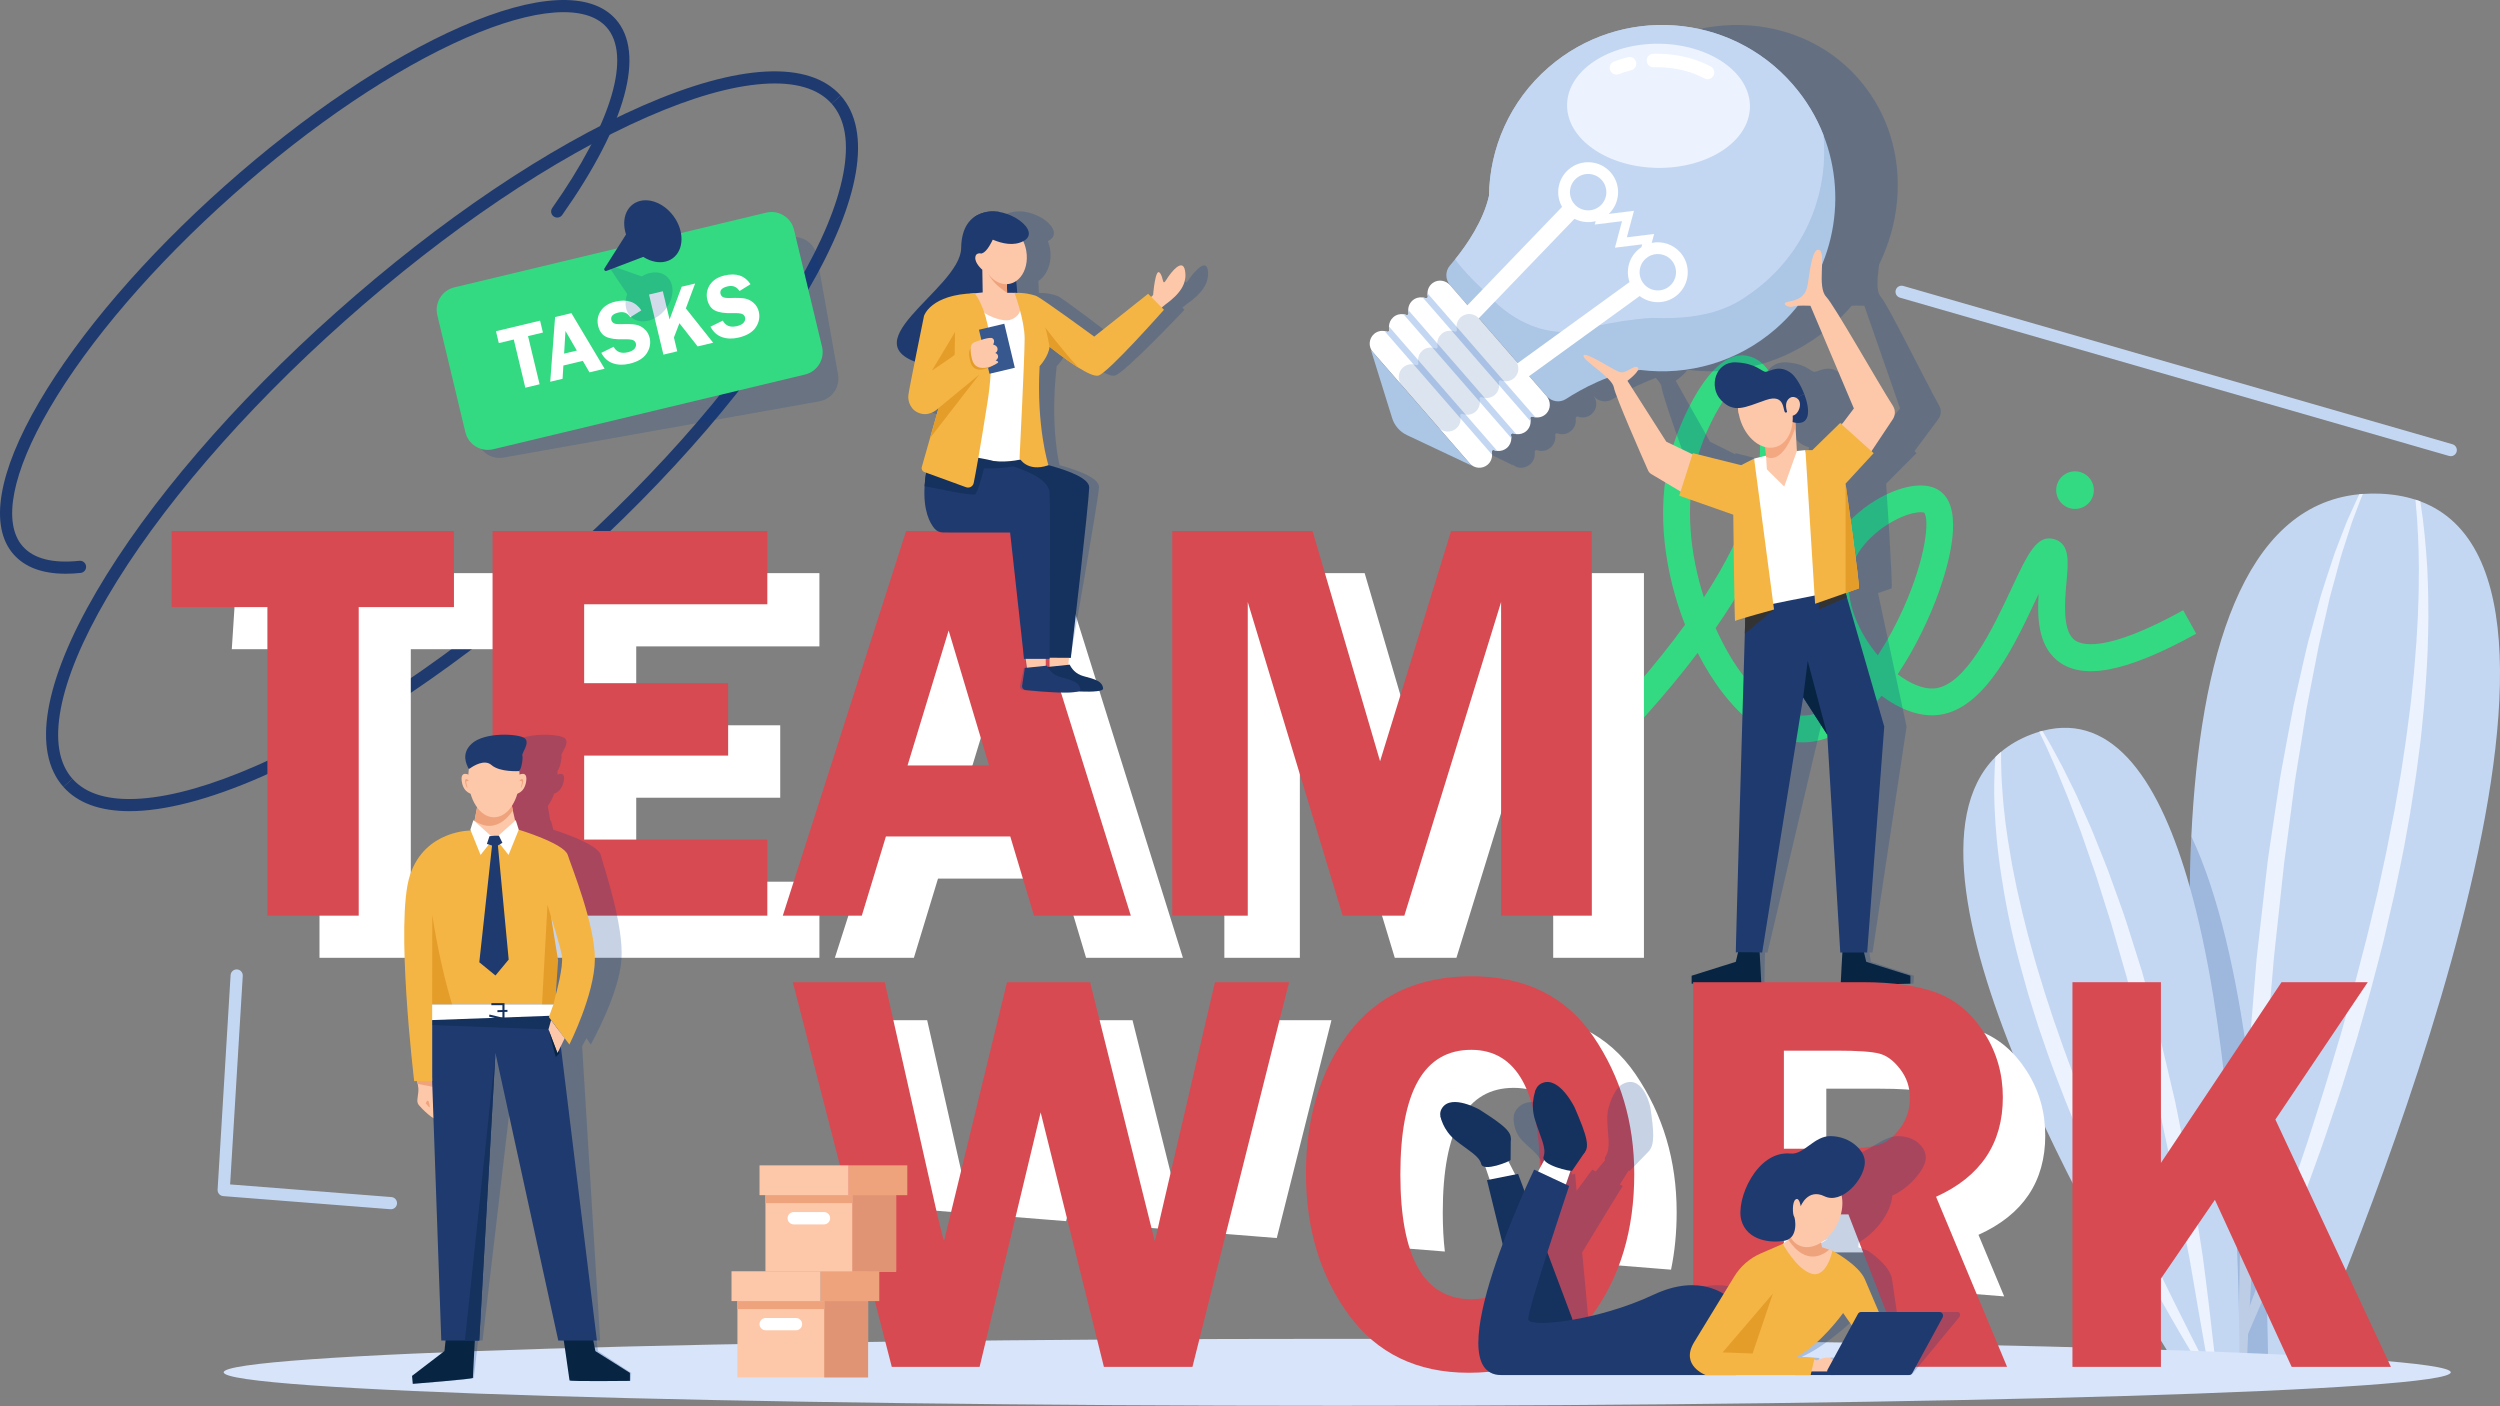 <svg width="400" height="225" viewBox="0 0 400 225" fill="none" xmlns="http://www.w3.org/2000/svg">
<rect x="0" y="0" width="400" height="225" fill="#808080" stroke="none"/>
<path d="M20.719 129.787C16.036 129.787 12.446 128.497 10.142 125.907L11.598 124.612C13.788 127.074 17.474 128.139 22.554 127.776C27.656 127.412 33.881 125.637 41.057 122.498C55.933 115.991 73.124 104.404 89.466 89.87C105.806 75.336 119.32 59.614 127.518 45.599C131.471 38.839 133.962 32.863 134.918 27.838C135.871 22.835 135.244 19.05 133.053 16.588L134.51 15.293C139.564 20.976 137.678 32.088 129.2 46.583C120.901 60.77 107.249 76.659 90.761 91.326C74.27 105.993 56.896 117.697 41.838 124.284C33.465 127.946 26.313 129.787 20.721 129.787H20.719Z" fill="#1F3A6F"/>
<path d="M368.301 220.416L357.196 220.513C357.161 220.309 357.123 220.091 357.085 219.861C357.061 219.728 357.036 219.588 357.012 219.444V219.441C356.918 218.88 356.814 218.25 356.701 217.562C356.517 216.437 356.311 215.146 356.087 213.709C356.03 213.33 355.968 212.938 355.908 212.536C355.847 212.133 355.784 211.719 355.72 211.296C355.663 210.922 355.607 210.543 355.55 210.151C355.544 210.103 355.537 210.057 355.529 210.01C355.496 209.791 355.464 209.57 355.431 209.346C355.391 209.073 355.353 208.799 355.31 208.518C355.252 208.104 355.192 207.684 355.13 207.256C355.085 206.939 355.039 206.614 354.996 206.289C354.972 206.128 354.95 205.963 354.926 205.798C354.91 205.688 354.896 205.579 354.88 205.469C354.829 205.081 354.773 204.69 354.719 204.29C354.603 203.439 354.483 202.567 354.368 201.67C354.226 200.595 354.082 199.49 353.941 198.354C353.504 194.863 353.068 191.105 352.657 187.149C352.601 186.605 352.544 186.056 352.489 185.504C352.444 185.07 352.402 184.633 352.36 184.196C352.289 183.486 352.222 182.772 352.153 182.051C352.096 181.436 352.039 180.818 351.983 180.194C351.903 179.291 351.825 178.383 351.748 177.468C351.686 176.73 351.626 175.99 351.565 175.243C351.491 174.307 351.416 173.366 351.352 172.418C351.319 171.992 351.291 171.564 351.261 171.135C351.199 170.282 351.139 169.422 351.087 168.557C351.037 167.78 350.989 166.996 350.944 166.211C350.911 165.662 350.88 165.116 350.852 164.564C350.808 163.719 350.764 162.874 350.721 162.021C350.7 161.582 350.68 161.145 350.661 160.702C350.642 160.262 350.625 159.823 350.607 159.383C350.588 158.94 350.571 158.5 350.555 158.058C350.523 157.172 350.494 156.29 350.467 155.402C350.336 150.894 350.29 146.364 350.36 141.882V141.876C350.367 141.39 350.374 140.905 350.387 140.42C350.39 140.067 350.398 139.716 350.408 139.366V139.354C350.423 138.746 350.44 138.145 350.461 137.542C350.478 136.966 350.5 136.39 350.523 135.816C350.548 135.149 350.58 134.481 350.611 133.817C351.99 105.476 358.706 80.887 377.512 79.075C377.697 79.056 377.883 79.041 378.071 79.031C378.94 78.966 379.836 78.952 380.756 78.988C382.859 79.069 384.761 79.396 386.474 79.952C386.736 80.032 386.993 80.12 387.245 80.214C421.591 93.059 376.611 201.199 368.302 220.417L368.301 220.416Z" fill="#C4D7F2"/>
<path d="M388.538 98.819L388.495 101.454C388.435 104.966 388.199 108.474 387.928 111.977C387.872 112.852 387.772 113.724 387.688 114.6L387.428 117.223C387.352 118.098 387.227 118.968 387.117 119.837L386.777 122.449C386.57 124.193 386.264 125.923 386.006 127.659L385.6 130.26L385.135 132.853C384.554 136.316 383.784 139.744 383.075 143.182L381.885 148.308C381.684 149.162 381.495 150.02 381.286 150.871L380.632 153.421C380.186 155.118 379.751 156.818 379.291 158.512L377.847 163.569L377.125 166.099L376.349 168.612C375.83 170.289 375.321 171.969 374.792 173.64C374.263 175.31 373.681 176.965 373.127 178.629C372.561 180.289 372.016 181.954 371.433 183.609C370.243 186.904 369.08 190.213 367.818 193.481C366.157 197.853 364.43 202.201 362.632 206.52C361.673 208.825 360.693 211.125 359.694 213.414C359.237 214.47 358.773 215.526 358.301 216.578V216.581C358.26 216.675 358.217 216.766 358.176 216.861C357.792 217.725 357.402 218.583 357.011 219.444V219.447C356.851 219.806 356.688 220.165 356.524 220.522L355.559 220.53C355.941 219.542 356.321 218.553 356.701 217.565C357.192 216.285 357.678 215.007 358.164 213.728C358.203 213.628 358.243 213.528 358.279 213.427C358.84 211.943 359.398 210.461 359.954 208.978C360.799 206.71 361.636 204.44 362.461 202.165C363.599 199.041 364.714 195.906 365.806 192.764C366.403 191.124 366.923 189.459 367.48 187.804L369.156 182.847C369.704 181.192 370.215 179.524 370.749 177.865C371.269 176.2 371.817 174.545 372.313 172.874C372.798 171.201 373.312 169.536 373.811 167.864L374.566 165.363L375.267 162.847L376.671 157.812C377.119 156.127 377.537 154.438 377.974 152.753L378.638 150.226C378.854 149.384 379.047 148.533 379.252 147.689L380.462 142.607L381.563 137.504C381.75 136.653 381.931 135.803 382.085 134.947L382.588 132.386L383.096 129.826L383.544 127.256C383.831 125.541 384.165 123.832 384.401 122.11L384.787 119.529C384.914 118.671 385.045 117.808 385.149 116.947L385.486 114.361C385.596 113.497 385.722 112.636 385.803 111.773L386.075 109.178C386.164 108.314 386.262 107.451 386.32 106.584L386.526 103.984C386.556 103.55 386.601 103.117 386.629 102.683L386.703 101.382L386.857 98.778C386.896 97.908 386.916 97.043 386.946 96.173C387.024 94.436 386.998 92.695 387.02 90.957C387.001 87.479 386.853 84.001 386.529 80.534L386.471 79.95C386.733 80.03 386.99 80.119 387.242 80.213C387.258 80.29 387.27 80.363 387.281 80.44C387.834 83.91 388.145 87.411 388.362 90.918C388.426 92.671 388.519 94.429 388.516 96.185C388.52 97.061 388.54 97.942 388.536 98.819H388.538Z" fill="#ECF3FE"/>
<path d="M378.07 79.029L377.907 79.392C377.721 79.786 377.588 80.204 377.426 80.608L376.502 83.053C376.426 83.256 376.343 83.457 376.273 83.662L376.076 84.287L375.674 85.53L374.87 88.016C374.583 88.836 374.381 89.687 374.146 90.526L373.465 93.048C373.241 93.887 372.991 94.721 372.778 95.567L372.193 98.112L371.02 103.201C370.365 106.625 369.675 110.038 369.034 113.459L368.217 118.625L367.375 123.779C367.219 124.637 367.125 125.504 367.007 126.369L366.667 128.961L365.987 134.143L365.642 136.734L365.465 138.028L365.325 139.329L364.765 144.529L364.202 149.729L363.922 152.329C363.878 152.76 363.824 153.193 363.788 153.627L363.683 154.931L362.774 165.358L362.32 170.568C362.185 172.308 362.102 174.051 361.972 175.793L361.347 184.848V184.851L361.251 186.238L360.9 191.462L360.623 196.691C360.433 200.176 360.267 203.663 360.06 207.151L359.953 208.975L359.755 212.383C359.732 212.727 359.712 213.07 359.695 213.414C359.667 213.942 359.65 214.47 359.632 214.999L359.529 217.617C359.486 218.577 359.446 219.535 359.403 220.494L358.21 220.505C358.201 219.531 358.192 218.56 358.181 217.586L358.178 216.859L358.167 214.96C358.163 214.549 358.163 214.136 358.164 213.725C358.164 213.262 358.167 212.8 358.177 212.34L358.222 209.683V209.651L358.262 207.093C358.317 203.595 358.41 200.096 358.481 196.598L358.595 191.351C358.659 189.604 358.764 187.857 358.849 186.108L359.376 175.622C359.463 173.875 359.553 172.125 359.676 170.381L359.712 169.922V169.916L360.099 165.145L360.95 154.674L361.064 153.367C361.102 152.93 361.16 152.498 361.207 152.059L361.507 149.451L362.101 144.228L362.697 139.007L362.846 137.702L363.031 136.4L363.417 133.799L364.199 128.6L364.588 125.998C364.723 125.134 364.835 124.265 365.005 123.402L365.959 118.229L366.938 113.059C367.304 111.344 367.708 109.634 368.09 107.925C368.483 106.213 368.857 104.499 369.275 102.796L370.673 97.715L371.373 95.18C371.626 94.337 371.904 93.503 372.177 92.668L373.001 90.165C373.285 89.334 373.532 88.492 373.865 87.676L374.811 85.215L375.287 83.987L375.527 83.374C375.614 83.171 375.709 82.973 375.798 82.773L376.89 80.373C377.079 79.976 377.237 79.566 377.451 79.18L377.51 79.069C377.695 79.051 377.881 79.035 378.07 79.025V79.029Z" fill="#ECF3FE"/>
<g style="mix-blend-mode:multiply" opacity="0.2">
<path d="M362.908 220.463L357.196 220.513C357.16 220.309 357.123 220.091 357.085 219.861C357.061 219.728 357.039 219.588 357.012 219.444V219.441C356.918 218.88 356.814 218.25 356.701 217.562C356.517 216.437 356.311 215.146 356.087 213.71C356.03 213.33 355.968 212.939 355.908 212.536C355.847 212.133 355.784 211.719 355.72 211.297C355.666 210.923 355.607 210.54 355.55 210.151C355.544 210.103 355.537 210.057 355.528 210.01C355.498 209.792 355.464 209.57 355.431 209.346C355.391 209.073 355.353 208.799 355.31 208.518C355.251 208.104 355.191 207.684 355.13 207.256C355.084 206.939 355.039 206.615 354.996 206.289C354.972 206.128 354.95 205.964 354.926 205.798C354.91 205.688 354.896 205.58 354.88 205.47C354.829 205.081 354.773 204.69 354.719 204.29C354.603 203.439 354.483 202.567 354.368 201.67C354.226 200.592 354.086 199.49 353.941 198.355C353.504 194.864 353.068 191.105 352.657 187.149C352.601 186.605 352.544 186.057 352.489 185.504C352.444 185.07 352.402 184.633 352.36 184.196C352.289 183.486 352.222 182.773 352.153 182.051C352.096 181.436 352.039 180.815 351.983 180.194C351.903 179.291 351.825 178.383 351.748 177.468C351.686 176.73 351.626 175.99 351.565 175.243C351.491 174.307 351.416 173.366 351.352 172.418C351.319 171.992 351.291 171.564 351.261 171.136C351.199 170.282 351.139 169.422 351.086 168.557C351.036 167.777 350.986 166.996 350.944 166.211C350.911 165.663 350.879 165.116 350.852 164.565C350.808 163.719 350.764 162.874 350.721 162.022C350.699 161.582 350.679 161.145 350.661 160.702C350.642 160.263 350.625 159.823 350.607 159.383C350.588 158.94 350.571 158.501 350.555 158.058C350.522 157.173 350.494 156.29 350.467 155.402C350.333 150.894 350.287 146.364 350.36 141.882V141.876C350.367 141.391 350.374 140.905 350.387 140.42C350.39 140.067 350.398 139.716 350.408 139.366V139.355C350.422 138.746 350.44 138.145 350.461 137.543C350.478 136.966 350.5 136.39 350.522 135.816C350.548 135.15 350.58 134.481 350.611 133.817C355.052 143.207 357.896 156.43 359.715 169.916V169.922C360.393 174.924 360.926 179.958 361.348 184.849V184.851C361.877 190.97 362.228 196.861 362.464 202.163C362.531 203.666 362.586 205.123 362.636 206.522C362.839 212.306 362.898 217.145 362.91 220.465L362.908 220.463Z" fill="#003889"/>
</g>
<path d="M358.303 216.578V216.581C358.31 218.364 358.303 219.701 358.294 220.504L349.54 220.581C339.809 205.299 300.158 140.114 319.268 121.123C319.559 120.834 319.864 120.557 320.181 120.29C321.533 119.153 323.139 118.216 325.018 117.505C325.445 117.342 325.866 117.2 326.283 117.08C326.452 117.027 326.616 116.98 326.781 116.94C338.371 113.874 345.71 125.441 350.357 141.877V141.883C356.445 163.433 357.901 193.355 358.223 209.653V209.684C358.248 211.029 358.268 212.279 358.278 213.425C358.294 214.589 358.301 215.645 358.303 216.579V216.578Z" fill="#C4D7F2"/>
<path d="M354.047 220.542L353.182 220.549C349.141 214.075 345.352 207.442 341.81 200.674C337.003 191.516 332.667 182.088 329.026 172.383C328.577 171.167 328.11 169.959 327.682 168.735L326.415 165.058L326.101 164.136L325.81 163.211L325.227 161.353L324.648 159.495C324.454 158.879 324.288 158.249 324.111 157.626C322.676 152.643 321.458 147.586 320.593 142.463C320.376 141.185 320.193 139.897 319.99 138.616C319.824 137.328 319.653 136.042 319.525 134.748L319.359 132.807L319.279 131.838L319.225 130.864L319.122 128.918L319.076 126.97C319.073 125.02 319.116 123.067 319.265 121.123C319.556 120.834 319.86 120.557 320.177 120.29C320.146 122.501 320.233 124.712 320.407 126.913L320.561 128.825L320.773 130.729L320.881 131.681L321.015 132.63L321.287 134.527L321.919 138.308C322.17 139.56 322.405 140.816 322.669 142.068C322.954 143.315 323.224 144.562 323.524 145.805L324.454 149.528L325.477 153.226C325.64 153.843 325.834 154.455 326.016 155.066L326.574 156.904C326.762 157.515 326.937 158.13 327.132 158.739L327.728 160.565L328.323 162.391L328.623 163.302L328.946 164.207L330.215 167.835C330.639 169.041 331.113 170.236 331.557 171.438C332.424 173.849 333.413 176.217 334.351 178.604C334.58 179.201 334.827 179.792 335.078 180.383L335.825 182.16C336.326 183.339 336.812 184.527 337.318 185.706L338.875 189.23C339.396 190.404 339.896 191.586 340.448 192.748L342.062 196.25L342.86 198.006L343.692 199.745C346.804 206.29 350.059 212.771 353.375 219.234C353.599 219.669 353.819 220.105 354.043 220.539L354.047 220.542Z" fill="#ECF3FE"/>
<path d="M354.645 220.536L353.582 220.546C353.515 220.109 353.447 219.672 353.379 219.237C353.244 218.377 353.11 217.519 352.977 216.659L351.639 209.026C351.182 206.483 350.791 203.931 350.332 201.396L349.583 197.595L348.855 193.794C348.358 191.262 347.937 188.718 347.354 186.205L345.742 178.641L345.348 176.748L344.899 174.868L344.001 171.108C342.886 166.076 341.494 161.115 340.213 156.123L338.063 148.701C337.726 147.457 337.305 146.241 336.922 145.011L335.761 141.325C335.561 140.711 335.387 140.09 335.167 139.484L334.529 137.661C334.101 136.447 333.674 135.229 333.26 134.01C333.06 133.396 332.83 132.796 332.601 132.194L331.917 130.386L331.234 128.578L330.891 127.673L330.524 126.782L329.062 123.198L327.5 119.657C327.099 118.798 326.696 117.935 326.283 117.078C326.452 117.026 326.616 116.978 326.782 116.938C326.92 117.17 327.057 117.401 327.193 117.631C327.518 118.196 327.871 118.743 328.174 119.32C328.798 120.458 329.419 121.6 330.023 122.753L331.753 126.249L332.182 127.126L332.577 128.014L333.37 129.796L334.162 131.578C334.428 132.172 334.695 132.766 334.932 133.372C335.424 134.574 335.904 135.782 336.382 136.99L337.103 138.803C337.349 139.406 337.552 140.022 337.776 140.631L339.1 144.299C339.534 145.521 339.986 146.743 340.363 147.984L342.711 155.419L344.787 162.927C345.135 164.179 345.481 165.43 345.765 166.696L346.669 170.481L348.004 176.167L348.392 178.075L349.904 185.709C350.432 188.248 350.821 190.814 351.233 193.374L351.85 197.212L352.444 201.056C353.13 206.192 353.729 211.342 354.31 216.487C354.422 217.837 354.532 219.187 354.64 220.537L354.645 220.536Z" fill="#ECF3FE"/>
<path d="M10.492 91.797C6.799 91.797 4.014 90.768 2.195 88.722C-1.774 84.258 -0.328 75.591 6.268 64.316C12.683 53.348 23.235 41.066 35.977 29.732C48.719 18.399 62.148 9.352 73.79 4.26C85.759 -0.974 94.536 -1.4 98.505 3.064C103.304 8.46 100.187 19.881 89.952 34.399C89.642 34.839 89.034 34.945 88.594 34.635C88.154 34.325 88.049 33.717 88.36 33.277C93.042 26.635 96.312 20.451 97.812 15.39C99.293 10.4 99.029 6.585 97.05 4.359C93.736 0.632 85.543 1.248 74.571 6.047C63.113 11.058 49.865 19.988 37.272 31.19C24.678 42.391 14.265 54.505 7.95 65.301C1.904 75.637 0.336 83.703 3.652 87.43C5.407 89.401 8.451 90.175 12.701 89.728C13.237 89.671 13.717 90.06 13.772 90.595C13.828 91.131 13.441 91.609 12.906 91.666C12.063 91.755 11.258 91.799 10.492 91.799V91.797Z" fill="#1F3A6F"/>
<path d="M311.166 114.209C310.719 114.317 310.263 114.39 309.798 114.426C307.049 114.642 303.96 113.506 301.06 111.328C297.543 115.564 293.312 118.708 288.623 118.778C284.25 118.844 279.819 116.186 275.81 111.092C274.309 109.183 272.888 106.938 271.622 104.457C266.473 111.263 260.542 117.733 254.91 123.346L251.876 120.31C259.035 113.177 264.969 106.349 269.603 99.959C266.369 91.707 264.915 81.794 267.215 72.966C268.629 67.54 273.659 55.96 279.386 56.905C283.885 57.643 284.899 63.809 285.386 66.772C285.432 67.05 285.473 67.298 285.51 67.504C287.392 77.657 282.228 89.379 274.5 100.494C275.864 103.547 277.474 106.269 279.188 108.446C282.291 112.39 285.619 114.539 288.557 114.494C291.647 114.446 294.906 111.981 297.854 108.402C297.38 107.885 296.92 107.34 296.473 106.766C292.018 101.04 290.429 94.478 292.225 89.212C294.134 83.616 299.866 79.377 304.543 78.079C307.155 77.365 309.261 77.592 310.646 78.758C314.171 81.727 311.875 90.065 310.193 94.773C308.838 98.562 306.577 103.486 303.623 107.886C305.674 109.437 307.772 110.287 309.462 110.155C314.523 109.753 318.93 100.363 321.846 94.145C324.498 88.492 325.955 85.378 328.794 86.303C331.18 87.083 330.933 89.856 330.645 93.064C330.372 96.118 329.958 100.733 331.831 102.325C332.899 103.232 336.739 104.592 349.311 97.64L351.393 101.391C340.114 107.627 333.013 108.962 329.047 105.589C326.114 103.096 325.94 98.788 326.178 95.017C326.027 95.337 325.878 95.656 325.734 95.962C322.416 103.04 317.944 112.573 311.166 114.21V114.209ZM305.99 82.131C305.654 82.212 305.273 82.325 304.845 82.485C301.655 83.666 297.617 86.706 296.292 90.592C294.727 95.18 297.112 100.597 299.866 104.135C300.056 104.381 300.251 104.621 300.45 104.855C301.999 102.492 303.394 99.898 304.548 97.312C308.3 88.9 308.694 82.975 307.86 82.021C307.769 81.974 307.165 81.85 305.991 82.132L305.99 82.131ZM278.567 61.154C276.985 61.537 273.085 67.464 271.37 74.045C269.578 80.924 270.418 88.719 272.62 95.576C279.609 84.842 282.626 75.517 281.285 68.282C281.242 68.052 281.197 67.777 281.145 67.466C280.319 62.431 279.352 61.244 278.688 61.136C278.649 61.139 278.608 61.144 278.567 61.154Z" fill="#33DA82"/>
<path d="M335.011 78.564C335.09 76.905 333.806 75.496 332.144 75.416C330.482 75.337 329.071 76.618 328.992 78.277C328.913 79.936 330.196 81.344 331.858 81.424C333.52 81.503 334.931 80.222 335.011 78.564Z" fill="#33DA82"/>
<path d="M248.993 127.833C249.066 126.322 247.898 125.037 246.384 124.964C244.87 124.891 243.584 126.057 243.511 127.569C243.438 129.08 244.606 130.365 246.12 130.438C247.634 130.511 248.92 129.345 248.993 127.833Z" fill="#33DA82"/>
<path d="M148.347 163.235H133.636L141.303 193.037L155.335 194.164L148.347 163.235ZM181.203 163.235H167.904L160.284 194.559L167.597 195.146L170.577 195.383L173.291 184.066L176.216 195.837L180.566 196.186L185.834 196.608L189.613 196.913L181.203 163.234V163.235ZM201.179 163.235L193.283 197.208L197.519 197.546L200.473 197.782L204.281 198.088L213.034 163.235H201.179Z" fill="white"/>
<path d="M261.712 171.915C257.341 165.497 250.863 162.29 242.273 162.29C233.683 162.29 227.226 165.294 222.631 171.305C218.037 177.318 215.739 184.819 215.739 193.805C215.739 195.6 215.833 197.342 216.022 199.03L220.514 199.39L231.176 200.245C230.953 198.355 230.843 196.268 230.843 193.987C230.843 180.699 234.623 174.057 242.182 174.057C249.741 174.057 253.162 180.715 253.162 194.031C253.162 197.008 252.979 199.653 252.608 201.961L265.41 202.991L267.366 203.146C267.966 200.262 268.265 197.195 268.265 193.94C268.265 185.674 266.079 178.335 261.71 171.915H261.712Z" fill="white"/>
<path d="M327.24 181.665C327.24 177.881 326.248 174.441 324.264 171.347C322.281 168.253 319.78 166.128 316.757 164.972C313.737 163.814 309.73 163.235 304.743 163.235H277.689V203.975L287.109 204.73L292.208 205.14V200.388H302.535L304.767 206.146L311.739 206.706L320.669 207.423L316.555 197.571C323.679 194.358 327.241 189.055 327.241 181.665H327.24ZM310.83 186.569C309.807 187.966 308.641 188.868 307.334 189.274C306.027 189.681 303.93 189.883 301.045 189.883H292.208V174.191H300.729C304.036 174.191 306.291 174.35 307.493 174.665C308.695 174.981 309.807 175.815 310.831 177.17C311.852 178.522 312.363 180.054 312.363 181.769C312.363 183.571 311.852 185.173 310.831 186.571L310.83 186.569Z" fill="white"/>
<path d="M37.874 91.702L37.087 103.875H51.118V153.245H65.728V103.875H80.968V91.702H37.874Z" fill="white"/>
<path d="M131.105 103.424V91.702H87.144V153.245H131.105V141.072H101.797V127.635H124.837V116.046H101.797V103.421H131.105V103.424Z" fill="white"/>
<path d="M170.001 91.702H153.309L133.582 153.245H146.224L150.082 140.575H169.981L173.77 153.245H189.265L170.001 91.702ZM153.539 129.214L160.117 107.616L166.581 129.214H153.539Z" fill="white"/>
<path d="M240.509 91.702L229.145 128.539L218.345 91.702H195.895V153.245H207.977V103.063L223.162 153.245H233.03L248.512 103.063V153.245H263.03V91.702H240.509Z" fill="white"/>
<path d="M213.955 224.926C312.353 224.926 392.121 222.528 392.121 219.57C392.121 216.612 312.353 214.214 213.955 214.214C115.557 214.214 35.79 216.612 35.79 219.57C35.79 222.528 115.557 224.926 213.955 224.926Z" fill="#D7E4F9"/>
<g style="mix-blend-mode:multiply" opacity="0.22">
<path d="M299.344 153.89L299.107 152.405H299.607L305.053 116.253L300.625 95.565L300.481 94.891C301.639 94.494 302.562 94.177 302.649 94.142C302.899 94.046 301.783 77.379 301.783 77.379L306.642 72.507L306.318 72.194L310.11 67.081C310.59 66.436 310.66 65.596 310.291 64.942C308.135 61.127 302.121 48.845 300.93 47.491C300.067 46.509 300.459 44.153 300.653 42.337C303.876 35.753 304.549 28.285 302.422 21.584C301.511 18.713 300.087 15.981 298.13 13.52C288.952 1.973 271.542 0.755 259.243 10.8C252.643 16.19 248.857 23.727 248.183 31.341C246.988 35.316 244.098 39.114 242.006 41.49C241.678 41.864 241.369 42.201 241.089 42.501C240.261 43.386 240.173 44.713 240.879 45.603L240.894 45.644C240.257 44.843 239.069 44.654 238.158 45.269C237.565 45.669 237.227 46.293 237.176 46.92C237.158 47.084 237.166 47.247 237.191 47.406C237.224 47.612 237.016 47.797 236.823 47.718C236.677 47.658 236.522 47.618 236.363 47.597C235.805 47.518 235.197 47.674 234.704 48.075C234.388 48.332 234.16 48.659 234.026 49.01C233.953 49.2 233.907 49.397 233.892 49.596C233.876 49.763 233.88 49.933 233.909 50.097C233.943 50.3 233.727 50.475 233.539 50.4C233.393 50.34 233.238 50.3 233.081 50.278C232.522 50.2 231.914 50.355 231.421 50.757C230.947 51.144 230.67 51.683 230.61 52.233C230.59 52.416 230.596 52.599 230.625 52.779C230.659 52.981 230.443 53.157 230.255 53.081C230.122 53.027 229.982 52.99 229.839 52.967C229.268 52.873 228.641 53.026 228.136 53.44C227.685 53.808 227.413 54.316 227.336 54.839C227.261 55.357 227.381 55.888 227.712 56.311L227.439 55.967L230.022 66.896C230.305 68.094 231.089 69.08 232.184 69.616L242.169 74.499L241.896 74.156C242.571 74.993 243.855 75.079 244.753 74.345C245.069 74.088 245.297 73.761 245.431 73.409C245.513 73.2 245.558 72.978 245.57 72.758C245.578 72.611 245.573 72.466 245.548 72.323C245.514 72.12 245.73 71.945 245.918 72.02C246.085 72.087 246.261 72.13 246.442 72.151C246.985 72.21 247.565 72.05 248.037 71.663C248.53 71.26 248.81 70.694 248.851 70.123C248.864 69.961 248.858 69.8 248.831 69.643C248.797 69.44 249.012 69.264 249.201 69.34C249.352 69.401 249.515 69.443 249.681 69.463C250.235 69.536 250.834 69.379 251.32 68.982C251.635 68.725 251.864 68.398 251.998 68.046C252.074 67.851 252.118 67.645 252.134 67.441C252.148 67.28 252.142 67.117 252.115 66.96C252.081 66.753 252.302 66.584 252.495 66.661C252.643 66.721 252.801 66.761 252.962 66.781C253.577 66.863 254.25 66.659 254.761 66.159C255.549 65.388 255.619 64.17 254.982 63.37L255.018 63.393C255.726 64.284 257.025 64.48 258.054 63.846C259.631 62.875 262.131 61.481 264.926 60.465C265.444 61.009 265.822 61.533 265.862 61.971C265.994 63.402 269.605 73.275 270.344 75.286C270.43 75.518 270.587 75.713 270.796 75.843L275.282 78.648L275.019 79.314L283.438 82.356C283.438 82.356 282.344 99.506 282.451 99.361C282.487 99.313 283.194 99.096 284.123 98.828C284.05 99.532 283.96 100.39 283.858 101.38C282.455 114.837 278.536 152.521 278.587 152.405C278.597 152.381 278.734 152.365 278.95 152.355L278.475 153.89L271.241 156.113L271.145 157.384C271.145 157.384 282.268 157.737 282.296 157.384C282.318 157.081 282.385 153.417 282.403 152.394C282.65 152.401 282.802 152.406 282.802 152.406L292.43 111.579L294.532 115.262L295.837 117.55L295.3 152.405H295.637C295.5 153.446 295.02 157.081 294.998 157.383C294.971 157.735 306.148 157.383 306.148 157.383L306.243 156.112L299.344 153.889V153.89ZM277.705 72.506L277.635 72.684L273.603 70.677L268.114 60.93C268.114 60.93 269.555 59.903 269.922 59.234C270.056 59.219 270.189 59.205 270.323 59.195C277.804 60.146 285.877 58.002 292.476 52.611C293.873 51.472 295.138 50.233 296.28 48.92C297.151 48.868 298.297 48.929 298.297 48.929L304.013 65.356L301.88 67.915L301.64 67.684L296.87 72.019H295.759L294.381 72.162L294.458 68.348L294.472 67.638C296.945 68.045 296.981 65.411 296.238 63.028C295.792 61.591 295.062 60.248 294.415 59.715C292.615 58.233 290.981 59.467 290.35 59.492C289.717 59.518 288.959 58.123 285.702 57.976C282.445 57.829 280.969 61.881 282.864 64.023C283.705 64.972 284.517 65.312 285.465 65.294C285.467 65.571 285.482 65.85 285.514 66.133C285.542 66.394 285.585 66.657 285.641 66.92C286.156 69.362 287.693 71.139 289.418 71.549L289.395 72.905L287.447 73.37L285.29 74.432L277.705 72.506Z" fill="#003889"/>
</g>
<path d="M284.127 52.61C277.931 58 270.02 60.145 262.468 59.194C257.767 59.584 252.987 62.271 250.548 63.844C249.567 64.478 248.254 64.283 247.478 63.392L232.003 45.602C231.228 44.711 231.218 43.385 231.979 42.499C232.238 42.201 232.52 41.863 232.82 41.489C234.735 39.112 237.339 35.315 238.235 31.339C238.337 23.726 241.557 16.188 247.753 10.798C259.3 0.753 276.801 1.973 286.844 13.518C288.986 15.98 290.615 18.71 291.742 21.583C295.9 32.186 293.211 44.707 284.125 52.61H284.127Z" fill="#ACC6E5"/>
<path d="M282.35 45.182C281.489 45.931 280.596 46.617 279.67 47.238C275.074 50.607 269.527 51.042 264.145 50.868C263.383 50.917 262.626 50.985 261.868 51.071C260.356 51.241 258.855 51.478 257.352 51.76C256.449 51.932 255.547 52.116 254.646 52.309C248.987 54.426 243.043 52.136 238.867 47.984C238.291 47.431 237.733 46.857 237.189 46.267C235.657 44.801 234.056 43.189 232.821 41.49C234.736 39.114 237.34 35.316 238.236 31.341C238.339 23.727 241.558 16.19 247.754 10.8C259.301 0.755 276.802 1.974 286.845 13.52C288.987 15.981 290.616 18.712 291.743 21.584C292.577 30.197 289.375 39.073 282.35 45.185V45.182Z" fill="#C4D7F2"/>
<path d="M268.865 40.412C267.687 39.058 265.914 38.526 264.275 38.867L264.657 37.435L260.295 37.972L261.433 33.73L257.397 34.227C259.254 32.472 259.412 29.546 257.721 27.603C255.983 25.605 252.956 25.395 250.96 27.133C249.214 28.652 248.835 31.16 249.931 33.1L228.389 55.49L230.375 57.402L251.917 35.01C252.963 35.549 254.176 35.679 255.308 35.387L255.164 35.927L259.524 35.389L258.388 39.632L262.75 39.096L262.628 39.548C262.447 39.665 262.273 39.798 262.106 39.944C260.585 41.266 260.103 43.339 260.727 45.135L235.568 63.369L237.186 65.599L262.343 47.366C264.113 48.721 266.648 48.691 268.394 47.171C270.39 45.435 270.603 42.41 268.865 40.412ZM251.908 32.66C250.852 31.447 250.979 29.606 252.192 28.549C253.406 27.493 255.248 27.621 256.305 28.835C256.794 29.398 257.028 30.097 257.018 30.788C257.006 31.586 256.667 32.377 256.016 32.944C255.993 32.964 255.97 32.983 255.948 33.001C254.734 33.995 252.943 33.85 251.908 32.659V32.66ZM263.051 45.469C262.316 44.626 262.154 43.477 262.533 42.501C262.698 42.075 262.968 41.681 263.337 41.36C263.444 41.267 263.557 41.182 263.674 41.106C264.872 40.333 266.485 40.539 267.447 41.644C268.504 42.858 268.376 44.7 267.162 45.756C265.948 46.813 264.108 46.683 263.051 45.469Z" fill="white"/>
<path d="M238.678 72.32C238.712 72.463 238.729 72.609 238.732 72.756C238.737 72.975 238.708 73.197 238.642 73.407C238.534 73.758 238.33 74.085 238.034 74.342C237.187 75.079 235.889 74.99 235.153 74.142L219.648 56.318C219.278 55.894 219.117 55.357 219.154 54.835C219.191 54.312 219.425 53.804 219.849 53.435C220.323 53.023 220.938 52.868 221.517 52.963C221.662 52.986 221.804 53.023 221.941 53.077C222.135 53.154 222.338 52.978 222.288 52.774C222.245 52.594 222.226 52.41 222.232 52.227C222.251 51.678 222.488 51.138 222.932 50.751C223.394 50.348 223.99 50.193 224.554 50.273C224.714 50.294 224.871 50.334 225.022 50.394C225.216 50.471 225.419 50.295 225.369 50.091C225.329 49.927 225.312 49.757 225.315 49.59C225.315 49.392 225.346 49.195 225.405 49.005C225.513 48.654 225.717 48.327 226.013 48.069C226.476 47.667 227.071 47.511 227.635 47.591C227.795 47.611 227.953 47.653 228.105 47.713C228.302 47.791 228.499 47.607 228.449 47.4C228.412 47.241 228.393 47.077 228.398 46.914C228.402 46.288 228.692 45.664 229.256 45.264C230.121 44.648 231.323 44.837 232.02 45.638L247.441 63.365C248.138 64.166 248.159 65.384 247.429 66.153C246.955 66.653 246.3 66.857 245.677 66.776C245.516 66.756 245.355 66.716 245.202 66.656C245.003 66.579 244.793 66.747 244.845 66.954C244.883 67.111 244.902 67.274 244.899 67.435C244.899 67.64 244.869 67.845 244.809 68.041C244.701 68.392 244.497 68.719 244.201 68.976C243.745 69.373 243.157 69.53 242.597 69.457C242.43 69.436 242.265 69.396 242.108 69.334C241.914 69.257 241.711 69.433 241.761 69.637C241.799 69.794 241.818 69.957 241.816 70.117C241.816 70.688 241.579 71.255 241.118 71.657C240.674 72.044 240.106 72.204 239.559 72.146C239.376 72.124 239.198 72.082 239.026 72.014C238.832 71.937 238.629 72.113 238.679 72.317L238.678 72.32Z" fill="white"/>
<path d="M219.339 55.966L222.741 66.895C223.114 68.093 223.972 69.079 225.107 69.615L235.459 74.498L219.339 55.967V55.966Z" fill="#ACC6E5"/>
<path d="M244.843 66.957C244.882 67.114 244.9 67.277 244.897 67.439L227.635 47.596C227.795 47.616 227.953 47.657 228.104 47.717C228.302 47.796 228.499 47.611 228.449 47.404C228.412 47.246 228.393 47.082 228.397 46.919L245.676 66.78C245.514 66.76 245.353 66.72 245.2 66.66C245.002 66.583 244.792 66.752 244.843 66.959V66.957Z" fill="#C4D7F2"/>
<path d="M241.761 69.64C241.799 69.797 241.818 69.96 241.816 70.12L224.554 50.277C224.714 50.299 224.871 50.339 225.022 50.399C225.216 50.476 225.419 50.3 225.369 50.096C225.329 49.932 225.312 49.762 225.315 49.595L242.596 69.46C242.429 69.439 242.263 69.399 242.106 69.338C241.912 69.26 241.709 69.436 241.759 69.64H241.761Z" fill="#C4D7F2"/>
<path d="M238.678 72.32C238.713 72.463 238.73 72.609 238.733 72.756L221.516 52.964C221.661 52.987 221.803 53.024 221.94 53.079C222.134 53.156 222.337 52.98 222.287 52.776C222.244 52.596 222.225 52.412 222.231 52.229L239.558 72.147C239.375 72.126 239.197 72.083 239.025 72.016C238.831 71.939 238.628 72.115 238.678 72.319V72.32Z" fill="#C4D7F2"/>
<g style="mix-blend-mode:multiply" opacity="0.14">
<path d="M233.995 66.225C234.168 66.292 234.345 66.335 234.527 66.356C235.074 66.415 235.641 66.253 236.087 65.868C236.549 65.465 236.786 64.898 236.785 64.327C236.785 64.166 236.768 64.005 236.729 63.847C236.681 63.645 236.882 63.469 237.076 63.545C237.233 63.606 237.397 63.648 237.566 63.668C238.126 63.74 238.712 63.583 239.168 63.186C239.463 62.929 239.668 62.602 239.776 62.251C239.836 62.056 239.866 61.85 239.866 61.646C239.867 61.484 239.85 61.322 239.812 61.165C239.762 60.958 239.97 60.789 240.169 60.866C240.322 60.926 240.483 60.966 240.644 60.986C241.267 61.068 241.922 60.863 242.396 60.364C243.126 59.593 243.104 58.375 242.408 57.575L236.672 50.983C235.975 50.182 234.773 49.993 233.908 50.608C233.345 51.008 233.054 51.632 233.05 52.259C233.045 52.423 233.064 52.586 233.101 52.745C233.149 52.952 232.954 53.136 232.757 53.057C232.605 52.997 232.448 52.957 232.287 52.936C231.722 52.857 231.126 53.013 230.665 53.414C230.369 53.671 230.165 53.998 230.057 54.349C229.998 54.539 229.968 54.736 229.967 54.935C229.964 55.102 229.981 55.272 230.021 55.436C230.07 55.639 229.868 55.815 229.674 55.739C229.523 55.679 229.366 55.639 229.206 55.617C228.64 55.539 228.045 55.694 227.584 56.096C227.14 56.483 226.901 57.022 226.884 57.572C226.878 57.755 226.897 57.938 226.94 58.119C226.99 58.322 226.787 58.497 226.593 58.422C226.456 58.367 226.314 58.33 226.169 58.307C225.59 58.213 224.975 58.366 224.501 58.78C224.077 59.148 223.844 59.657 223.806 60.179C223.77 60.702 223.93 61.239 224.3 61.663L230.118 68.352C230.855 69.199 232.153 69.289 233 68.552C233.295 68.295 233.499 67.968 233.608 67.617C233.673 67.407 233.702 67.186 233.698 66.966C233.695 66.819 233.678 66.673 233.644 66.53C233.594 66.328 233.796 66.152 233.99 66.228L233.995 66.225Z" fill="#003889"/>
</g>
<path d="M279.988 17.089C280.048 11.605 273.547 7.089 265.468 7.002C257.39 6.914 250.793 11.289 250.733 16.772C250.674 22.256 257.175 26.772 265.253 26.859C273.332 26.946 279.929 22.572 279.988 17.089Z" fill="#ECF3FE"/>
<path d="M263.733 10.394C263.574 10.213 263.477 9.977 263.47 9.719C263.453 9.125 263.921 8.629 264.515 8.612C264.788 8.605 265.064 8.602 265.335 8.605C268.379 8.638 271.358 9.363 273.724 10.647C274.246 10.931 274.44 11.584 274.156 12.106C273.873 12.629 273.219 12.823 272.697 12.539C270.634 11.419 268.011 10.787 265.311 10.757C265.066 10.754 264.819 10.757 264.575 10.763C264.24 10.773 263.937 10.627 263.733 10.393V10.394Z" fill="white"/>
<path d="M257.817 11.566C257.739 11.478 257.675 11.375 257.63 11.259C257.41 10.707 257.678 10.082 258.229 9.86C258.94 9.576 259.697 9.336 260.475 9.146C261.054 9.005 261.635 9.359 261.776 9.937C261.917 10.514 261.563 11.097 260.985 11.238C260.304 11.404 259.646 11.614 259.027 11.861C258.59 12.035 258.108 11.903 257.817 11.568V11.566Z" fill="white"/>
<path d="M278.143 152.125L277.729 153.89L270.662 156.113V157.384C270.662 157.384 281.812 157.737 281.812 157.384C281.812 157.032 281.529 152.127 281.529 152.127H278.143V152.125Z" fill="#072542"/>
<path d="M298.183 152.125L298.597 153.89L305.664 156.113V157.384C305.664 157.384 294.514 157.737 294.514 157.384C294.514 157.032 294.796 152.127 294.796 152.127H298.183V152.125Z" fill="#072542"/>
<path d="M301.481 116.254L298.749 152.405H294.444L292.364 117.55L288.509 111.577L281.946 152.405C281.946 152.405 277.78 152.267 277.73 152.405C277.687 152.519 278.779 114.836 279.17 101.38C279.22 99.651 279.259 98.321 279.283 97.525C279.299 96.972 279.308 96.675 279.308 96.675L294.63 92.554L301.482 116.255L301.481 116.254Z" fill="#1F3A6F"/>
<path d="M292.364 117.549L288.509 111.577L289.236 105.745L292.364 117.549Z" fill="#072542"/>
<path d="M284.218 72.504L288.867 72.015C288.867 72.015 293.456 94.696 293.312 94.696C293.168 94.696 280.052 97.34 280.052 97.34L280.656 73.367L284.218 72.503V72.504Z" fill="white"/>
<path d="M287.5 72.159L285.478 77.849L282.696 75.096L282.578 73.091L282.441 70.748L287.225 67.161L287.29 68.346L287.5 72.159Z" fill="#FDC8AA"/>
<path d="M294.572 68.054L296.621 65.353L289.672 48.926C289.672 48.926 287.426 48.805 286.846 49.047C286.267 49.289 285.01 48.661 285.784 48.371C286.558 48.081 288.851 48.178 289.238 45.496C289.625 42.815 290.089 39.382 291.14 40.035C292.191 40.688 290.674 45.896 292.196 47.49C293.489 48.843 300.425 61.126 302.867 64.941C303.285 65.595 303.278 66.434 302.847 67.08L299.276 72.436L294.572 68.054Z" fill="#FDC8AA"/>
<path d="M271.139 72.85L266.61 70.677L260.39 60.93C260.39 60.93 262.636 59.24 262.032 58.78C261.428 58.322 260.171 59.867 259.133 59.528C258.095 59.19 253.578 56.147 253.361 56.895C253.144 57.644 257.95 60.373 258.215 61.967C258.454 63.398 262.807 73.271 263.697 75.282C263.8 75.514 263.972 75.709 264.189 75.838L269.434 78.971L271.136 72.849L271.139 72.85Z" fill="#FDC8AA"/>
<path d="M283.843 97.523L279.17 101.378C279.22 99.649 279.258 98.32 279.283 97.523H283.843Z" fill="#333333"/>
<path d="M280.655 73.368L278.578 74.431L270.849 72.504L268.676 79.309L277.323 82.352C277.323 82.352 277.516 99.502 277.613 99.356C277.71 99.211 283.844 97.52 283.844 97.52L280.655 73.365V73.368Z" fill="#F4B545"/>
<path d="M285.356 62.134L285.48 65.112C285.48 65.112 284.865 63.81 281.366 65.352C279.907 65.995 278.882 66.16 278.181 66.133C277.643 63.239 278.728 60.578 280.792 59.985C282.39 59.528 284.145 60.433 285.356 62.134Z" fill="#EDA177"/>
<path d="M287.29 68.346C285.43 73.691 283.465 73.526 282.578 73.091L282.441 70.748L287.225 67.161L287.29 68.346Z" fill="#F4A882"/>
<path d="M286.666 67.501L286.46 64.103L288.672 63.026C289.66 65.582 289.775 68.428 286.664 67.5L286.666 67.501Z" fill="#1F3A6F"/>
<path d="M286.521 64.587C287.432 67.772 286.346 70.877 284.094 71.522C281.841 72.166 279.278 70.106 278.366 66.92C278.29 66.656 278.228 66.393 278.18 66.133C277.642 63.239 278.727 60.578 280.791 59.985C282.389 59.528 284.144 60.433 285.355 62.134C285.85 62.829 286.254 63.66 286.52 64.585L286.521 64.587Z" fill="#FDC8AA"/>
<path d="M277.755 57.976C281.024 58.123 281.887 59.518 282.517 59.492C283.147 59.467 284.687 58.233 286.599 59.715C287.288 60.248 288.117 61.593 288.671 63.028L286.459 64.104C286.459 64.104 286.33 65.949 285.731 66.018C285.133 66.086 285.875 62.834 282.493 64.02C279.11 65.207 277.427 66.166 275.371 64.023C273.315 61.881 274.487 57.829 277.755 57.976Z" fill="#1F3A6F"/>
<path d="M285.771 64.782C285.79 64.361 285.973 63.957 286.314 63.71C286.594 63.507 287.005 63.389 287.528 63.731C288.574 64.417 287.7 66.696 286.544 66.506L285.977 66.012C285.796 65.499 285.757 65.085 285.771 64.784V64.782Z" fill="#FDC8AA"/>
<path d="M295.5 95.565L291.021 97.523V96.061L295.051 94.015L295.5 95.565Z" fill="#333333"/>
<path d="M295.292 77.378C295.292 77.378 297.66 94.045 297.419 94.141C297.333 94.175 296.426 94.495 295.292 94.894C293.229 95.62 290.414 96.605 290.414 96.605L288.867 72.016H289.978L294.423 67.681L299.786 72.506L295.292 77.378Z" fill="#F4B545"/>
<path d="M297.418 94.142C297.332 94.176 296.426 94.496 295.292 94.896V77.379C295.292 77.379 297.659 94.046 297.418 94.142Z" fill="#E59D29"/>
<path d="M72.632 84.961V97.135H57.393V146.505H42.784V97.135H27.455V84.961H72.632Z" fill="#D74A52"/>
<path d="M122.77 96.684H93.464V109.309H116.503V120.896H93.464V134.332H122.77V146.505H78.81V84.961H122.77V96.684Z" fill="#D74A52"/>
<path d="M161.667 84.961L180.931 146.505H165.436L161.645 133.836H141.747L137.889 146.505H125.248L144.974 84.961H161.665H161.667ZM145.205 122.473H158.246L151.783 100.877L145.206 122.473H145.205Z" fill="#D74A52"/>
<path d="M214.828 146.505L199.642 96.324V146.505H187.559V84.961H210.009L220.81 121.798L232.173 84.961H254.693V146.505H240.175V96.324L224.694 146.505H214.826H214.828Z" fill="#D74A52"/>
<path d="M206.249 157.15L190.792 218.694H176.624L166.505 177.981L156.738 218.694H142.684L126.851 157.15H141.563L150.047 194.708C150.077 194.888 150.243 195.55 150.543 196.691C150.663 197.112 150.828 197.744 151.04 198.585L161.119 157.15H174.418L184.764 198.585C184.974 197.804 185.274 196.51 185.664 194.707L194.392 157.148H206.247L206.249 157.15Z" fill="#D74A52"/>
<path d="M234.991 219.641C226.703 219.641 220.29 216.53 215.755 210.309C211.221 204.086 208.953 196.557 208.953 187.72C208.953 178.883 211.251 171.234 215.845 165.221C220.44 159.21 226.987 156.205 235.487 156.205C243.987 156.205 250.555 159.413 254.925 165.831C259.295 172.249 261.481 179.59 261.481 187.856C261.481 196.783 259.228 204.313 254.723 210.444C250.218 216.577 243.64 219.642 234.991 219.642V219.641ZM235.397 167.971C227.838 167.971 224.058 174.615 224.058 187.9C224.058 201.185 227.838 207.874 235.397 207.874C242.956 207.874 246.377 201.232 246.377 187.946C246.377 174.66 242.717 167.971 235.397 167.971Z" fill="#D74A52"/>
<path d="M285.422 194.301V218.693H270.903V157.148H297.955C302.944 157.148 306.951 157.727 309.971 158.883C312.992 160.04 315.494 162.164 317.478 165.259C319.462 168.353 320.454 171.792 320.454 175.576C320.454 182.965 316.891 188.267 309.768 191.481L321.129 218.691H305.199L295.748 194.3H285.42L285.422 194.301ZM285.422 168.106V183.796H294.259C297.144 183.796 299.24 183.594 300.548 183.188C301.856 182.783 303.02 181.88 304.042 180.482C305.063 179.084 305.576 177.484 305.576 175.68C305.576 173.877 305.065 172.434 304.042 171.081C303.02 169.729 301.908 168.894 300.705 168.578C299.503 168.263 297.249 168.104 293.942 168.104H285.42L285.422 168.106Z" fill="#D74A52"/>
<path d="M345.748 157.15V186.065L365.042 157.15H378.843L364.061 179.123L382.541 218.694H366.664L354.384 191.968L345.748 204.582V218.694H331.591V157.15H345.748Z" fill="#D74A52"/>
<g style="mix-blend-mode:multiply" opacity="0.22">
<path d="M95.691 216.179L95.455 214.482H96.03L93.139 167.401L93.834 166.118L92.983 164.882L94.525 167.124C94.525 167.124 99.039 159.126 99.434 153.532C99.828 147.938 96.583 138.634 96.12 136.792C95.658 134.95 88.541 132.757 88.531 132.754L88.141 131.225L88.039 131.313C87.954 130.802 87.86 130.229 87.773 129.695C87.727 129.414 87.686 129.161 87.654 128.959C88.059 128.399 88.403 127.732 88.664 126.99C89.102 126.844 89.91 126.393 90.193 125.016C90.486 123.593 89.653 123.751 89.2 123.931C89.202 123.733 89.2 123.541 89.191 123.356C89.609 122.922 89.952 121.184 89.828 120.878C89.702 120.569 91.238 118.858 90.39 118.13C89.542 117.402 84.016 117.043 81.799 119.028C79.987 120.65 80.862 122.382 81.058 122.902C81.076 122.95 81.115 122.983 81.159 122.995C81.095 123.29 81.046 123.603 81.011 123.931C80.578 123.751 79.766 123.593 79.884 125.016C79.998 126.394 80.752 126.844 81.172 126.99C81.365 127.832 81.676 128.577 82.08 129.179L81.535 131.329L81.522 131.376L81.364 131.225L80.787 132.754L80.829 132.88C79.811 132.902 73.296 133.308 70.67 140.046C67.819 147.365 69.334 172.978 69.334 172.978H69.787C69.816 173.101 69.851 173.253 69.878 173.43C69.935 173.799 69.966 174.266 69.888 174.744C69.716 175.806 69.467 176.282 69.851 176.82C70.138 177.22 71.304 178.471 72.057 178.903L71.133 214.482H71.817L71.533 216.172L66.106 220.141L66.144 221.415C66.144 221.415 75.826 220.651 75.82 220.462C75.816 220.337 76.225 216.833 76.5 214.484H77.21L82.613 168.486L89.846 214.485H90.726C90.926 216.784 91.266 220.732 91.257 220.866C91.246 221.056 100.918 220.942 100.918 220.942L100.996 219.663L95.686 216.18L95.691 216.179ZM94.197 152.865C94.407 154.551 92.822 159.236 92.822 159.236L93.546 153.679L92.848 146.71C92.848 146.71 93.986 151.179 94.195 152.865H94.197ZM82.614 168.496V168.481L82.616 168.484V168.497L82.614 168.496Z" fill="#003889"/>
</g>
<path d="M94.65 213.1L95.265 216.179L100.788 219.661V220.941C100.788 220.941 91.123 221.055 91.123 220.865C91.123 220.675 89.961 212.865 89.961 212.865L94.65 213.102V213.1Z" fill="#072542"/>
<path d="M71.445 213.05L71.111 216.172L65.927 220.141L66.042 221.415C66.042 221.415 75.679 220.651 75.662 220.462C75.645 220.274 76.093 212.389 76.093 212.389L71.445 213.05Z" fill="#072542"/>
<path d="M69.936 178.991C69.537 179.433 67.437 177.357 67.019 176.82C66.602 176.282 66.823 175.805 66.929 174.744C66.977 174.266 66.917 173.799 66.837 173.43C66.74 172.979 66.613 172.675 66.613 172.675L69.663 172.497L69.922 172.481C69.922 172.481 70.334 178.548 69.934 178.992L69.936 178.991Z" fill="#FDC8AA"/>
<path d="M68.151 176.596C68.112 176.56 68.101 176.505 68.125 176.459C68.199 176.32 68.364 176.055 68.491 176.113C68.66 176.192 68.838 177.198 68.713 177.171C68.596 177.147 68.481 176.897 68.152 176.596H68.151Z" fill="#EFA37D"/>
<path d="M69.665 172.495L69.575 173.96L66.837 173.43C66.74 172.979 66.613 172.675 66.613 172.675L69.663 172.497L69.665 172.495Z" fill="#EFA37D"/>
<path d="M95.502 214.482H89.323L79.272 168.48L76.683 214.482H70.606L69.144 172.976V160.667L68.987 159.541L88.563 159.125V160.667L88.882 161.652L89.111 162.364L89.398 164.71L95.502 214.482Z" fill="#1F3A6F"/>
<path d="M89.398 164.71H87.752L69.144 164.009V162.539L88.882 161.652L89.112 162.364L89.398 164.71Z" fill="#15315E"/>
<path d="M89.059 162.486L69.079 163.214V160.667H89.059V162.486Z" fill="white"/>
<path d="M82.776 132.877C82.776 132.877 82.379 137.349 78.797 137.296C75.213 137.243 75.556 133.224 75.556 133.224L75.921 131.327L76.474 128.456H81.788C81.788 128.483 81.903 129.001 82.058 129.695C82.381 131.143 82.778 132.877 82.778 132.877H82.776Z" fill="#FDC8AA"/>
<path d="M90.838 136.79C90.263 134.948 83.002 132.752 83.002 132.752L79.038 134.586L75.45 132.877C75.45 132.877 67.995 132.727 65.591 140.044C63.186 147.364 66.27 172.976 66.27 172.976H69.146V160.665H88.565L87.814 162.734L91.101 167.122C91.101 167.122 95.124 159.125 95.179 153.53C95.23 147.936 91.415 138.632 90.84 136.79H90.838ZM88.912 159.236L88.172 146.71C88.172 146.71 89.583 151.179 89.897 152.865C90.211 154.551 88.912 159.236 88.912 159.236Z" fill="#F4B545"/>
<path d="M82.057 129.694C81.242 130.903 79.028 133.455 75.92 131.326L76.472 128.455H81.787C81.787 128.482 81.901 129 82.057 129.694Z" fill="#EFA37D"/>
<path d="M79.272 134.145L82.518 131.223L83.002 132.752L81.37 136.79L79.272 134.145Z" fill="white"/>
<path d="M78.988 134.145L75.743 131.223L75.259 132.752L76.891 136.79L78.988 134.145Z" fill="white"/>
<path d="M79.096 133.722H79.831L80.384 134.847L79.665 135.281L81.39 153.53L79.273 156.079L76.686 153.961L78.725 135.287L77.901 135.03L78.319 133.792L79.096 133.722Z" fill="#1F3A6F"/>
<path d="M90.347 166.118L89.196 168.508L87.754 164.71L88.171 163.214L90.347 166.118Z" fill="#FDC8AA"/>
<path d="M69.163 146.396C69.903 151.152 71.026 156.41 72.326 160.667H69.144L69.163 146.396Z" fill="#E59D29"/>
<path d="M83.144 124.354C83.144 127.893 81.305 130.762 79.036 130.762C76.767 130.762 74.928 127.893 74.928 124.354C74.928 120.814 76.767 119.025 79.036 119.025C81.305 119.025 83.144 120.814 83.144 124.354Z" fill="#FDC8AA"/>
<path d="M75.161 122.969C75.08 123.029 74.967 122.996 74.926 122.899C74.699 122.379 73.716 120.647 75.428 119.025C77.524 117.04 83.073 117.399 83.964 118.127C84.856 118.855 83.424 120.567 83.57 120.876C83.716 121.185 83.469 122.973 83.067 123.374C83.067 123.374 79.989 123.593 78.641 122.409C77.497 121.405 75.685 122.586 75.161 122.967V122.969Z" fill="#1F3A6F"/>
<path d="M75.207 124.058C75.207 124.058 73.604 123.089 73.882 125.013C74.16 126.94 75.578 127.057 75.578 127.057L75.207 124.058Z" fill="#FDC8AA"/>
<path d="M82.863 124.058C82.863 124.058 84.467 123.089 84.189 125.013C83.91 126.94 82.492 127.057 82.492 127.057L82.863 124.058Z" fill="#FDC8AA"/>
<path d="M83.099 124.933C83.099 124.933 83.411 124.506 83.633 124.698C83.854 124.889 83.527 125.954 83.366 126.064C83.204 126.174 83.675 125.065 83.463 124.992C83.25 124.919 83.099 124.933 83.099 124.933Z" fill="#EFA37D"/>
<path d="M75.019 124.933C75.019 124.933 74.706 124.506 74.485 124.698C74.263 124.889 74.59 125.954 74.752 126.064C74.913 126.174 74.442 125.065 74.654 124.992C74.867 124.919 75.019 124.933 75.019 124.933Z" fill="#EFA37D"/>
<path d="M89.296 153.679L88.912 159.236L88.563 160.667H86.723L87.597 144.739L88.171 146.71L89.296 153.679Z" fill="#E59D29"/>
<path d="M87.754 164.71L88.918 169.125L89.519 168.509L89.362 168.174L89.196 168.509L87.754 164.71Z" fill="#072542"/>
<path d="M79.272 168.481L74.385 214.482H76.685L79.272 168.481Z" fill="#15315E"/>
<path d="M80.721 163.241L78.241 162.654L78.318 162.327L80.386 162.817V160.834H78.62V160.498H80.721V163.241Z" fill="#15315E"/>
<path d="M81.188 161.579L79.581 161.631L79.591 161.945L81.198 161.893L81.188 161.579Z" fill="#15315E"/>
<g style="mix-blend-mode:multiply" opacity="0.22">
<path d="M313.182 209.918H303.49C303.204 207.942 302.891 205.784 302.73 204.683C302.39 202.349 298.838 200.111 298.838 200.111H298.836L298.372 199.943L297.331 199.564L297.394 198.768C298.562 198.135 299.761 197.124 300.769 195.836C301.995 194.271 302.68 192.624 302.776 191.287C304.927 190.38 307.253 188.044 307.939 186.198C308.371 185.03 307.993 184.078 307.418 183.37C306.581 182.339 305.25 181.798 303.737 181.778C301.061 181.742 298.645 184.785 296.512 184.569C291.289 184.042 285.67 191.903 285.636 195.222C285.6 198.542 289.384 198.94 291.697 198.502C292 198.445 292.269 198.339 292.509 198.199L292.265 198.352L291.207 199.016L287.262 200.538C285.277 201.303 283.421 202.603 281.943 204.258L279.485 207.011C278.949 206.614 278.251 206.231 277.357 205.97C275.379 205.39 272.445 205.403 268.202 207.162C263.254 209.215 258.044 210.53 254.033 211.18L254.145 211.126C254.106 210.877 253.636 205.757 253.148 200.38C256.356 195.052 259.633 189.758 259.633 189.758L259.178 189.512L260.544 187.329C260.683 187.343 260.773 187.341 260.795 187.318C260.983 187.135 263.741 184.272 263.743 184.271C264.809 183.226 264.626 181.035 264.061 177.191C264.061 177.191 263.041 172.174 260.024 173.269C259.43 173.485 259.011 173.836 258.717 174.259C258.715 174.261 257.09 176.418 257.16 179.153C257.23 181.89 257.766 183.668 256.883 185.037C256.755 185.237 256.745 185.432 256.82 185.617L255.318 187.431L254.774 187.138C254.774 187.138 253.775 188.443 252.26 190.53C252.11 188.873 252.016 187.819 252.016 187.819L251.524 187.912L251.035 185.807C251.279 185.703 251.433 185.62 251.446 185.584C251.516 185.372 252.45 182.129 252.45 182.127C252.845 180.912 251.449 179.647 248.77 177.558C248.77 177.558 245.015 174.981 242.85 177.261C242.425 177.71 242.235 178.151 242.201 178.569C242.201 178.569 241.914 180.772 243.514 182.437C245.115 184.101 246.605 184.923 246.561 186.241C246.551 186.518 246.76 186.657 247.092 186.705L247.202 188.728L246.757 188.813L246.376 199.037C240.223 208.433 233.945 219.971 240.206 220.003H277.804H287.236H305.484C305.697 220.003 305.925 219.885 306.081 219.697L313.45 210.787C313.774 210.395 313.63 209.913 313.186 209.913L313.182 209.918ZM297.73 210.083L298.542 212.059L293.963 217.597C293.824 217.407 293.672 217.271 293.505 217.237C292.758 217.083 291.366 217.659 291.366 217.659C291.366 217.659 291.209 217.597 291.014 217.52L291.136 217.284L288.291 217.09C292.629 215.192 297.728 210.085 297.728 210.085L297.73 210.083ZM292.766 198.028C292.766 198.028 292.768 198.034 292.769 198.037L292.662 198.104C292.698 198.079 292.732 198.054 292.766 198.028Z" fill="#003889"/>
</g>
<path d="M249.919 191.313L251.588 186.458L247.536 184.783L245.117 189.212L249.919 191.313Z" fill="white"/>
<path d="M251.942 177.194C251.942 177.194 249.505 172.176 246.798 173.272C244.091 174.367 246.798 178.927 246.798 178.927C246.798 178.927 251.491 185.495 253.07 184.72C254.65 183.945 253.883 181.71 251.942 177.194Z" fill="#15315E"/>
<path d="M245.77 174.261C245.77 174.261 244.753 176.419 245.596 179.156C246.438 181.893 247.476 183.671 246.979 185.04C246.482 186.408 251.401 187.503 251.537 187.32C251.673 187.138 253.623 184.273 253.623 184.273L245.77 174.261Z" fill="#15315E"/>
<path d="M243.148 189.308L240.951 185.042L237.491 186.212L238.973 190.616L243.148 189.308Z" fill="white"/>
<path d="M236.754 177.561C236.754 177.561 232.27 174.984 230.751 177.264C229.23 179.544 233.687 181.626 233.687 181.626C233.687 181.626 240.714 184.203 241.531 182.768C242.346 181.333 240.596 180.016 236.755 177.562L236.754 177.561Z" fill="#15315E"/>
<path d="M230.47 178.572C230.47 178.572 230.805 180.775 232.876 182.44C234.946 184.103 236.669 184.926 236.996 186.244C237.323 187.561 241.685 185.798 241.695 185.585C241.705 185.373 241.724 182.129 241.724 182.129L230.471 178.57L230.47 178.572Z" fill="#15315E"/>
<path d="M251.609 211.128C251.376 210.597 242.896 187.821 242.896 187.821L237.917 188.816L244.374 215.157L251.609 211.128Z" fill="#15315E"/>
<path d="M240.174 220.007H277.771V208.697C277.771 208.697 276.322 206.769 273.364 205.971C271.224 205.391 268.291 205.404 264.546 207.163C255.626 211.357 244.736 212.471 244.529 211.127C244.322 209.783 251.063 189.759 251.063 189.759L245.461 187.139C245.461 187.139 229.594 219.953 240.173 220.007H240.174Z" fill="#1F3A6F"/>
<path d="M289.493 217.235C289.602 217.272 290.676 217.658 290.676 217.658C290.676 217.658 291.904 217.081 292.695 217.235C293.486 217.389 294.586 219.57 294.586 219.57H288.201L289.492 217.235H289.493Z" fill="#FDC8AA"/>
<path d="M287.204 220.006H293.573V219.431H287.204V220.006Z" fill="#1F3A6F"/>
<path d="M293.192 200.111C293.192 200.111 297.377 202.348 298.376 204.683C299.376 207.017 302.408 214.119 302.408 214.119L300.435 218.06L294.901 210.083C294.901 210.083 291.244 215.19 287.442 217.088L290.34 217.282L289.703 220.006H272.908C272.908 220.006 268.817 218.499 271.031 214.802L277.468 204.259C278.478 202.604 279.968 201.306 281.737 200.539L285.253 199.016L293.193 200.111H293.192Z" fill="#F4B545"/>
<path d="M283.664 206.969L275.615 216.383L280.416 216.564L283.664 206.969Z" fill="#E59D29"/>
<path d="M285.252 199.017C285.252 199.017 287.454 203.102 289.871 203.796C292.29 204.489 293.192 200.112 293.192 200.112L292.68 199.944L291.533 199.565L291.317 198.503V198.142L287.455 197.339L286.124 198.353L285.253 199.017H285.252Z" fill="#FDC8AA"/>
<path d="M292.928 220.007H305.453C305.666 220.007 305.862 219.89 305.964 219.701L310.818 210.791C311.032 210.399 310.751 209.917 310.306 209.917H297.781C297.569 209.917 297.373 210.035 297.27 210.223L292.417 219.133C292.203 219.525 292.484 220.007 292.928 220.007Z" fill="#1F3A6F"/>
<path d="M286.124 198.352C289.01 202.677 291.841 200.695 292.679 199.942L291.533 199.564L291.317 198.502V198.14L287.455 197.338L286.124 198.352Z" fill="#EFA37D"/>
<path d="M293.973 195.812C295.382 192.938 294.909 189.818 292.917 188.841C290.925 187.865 288.168 189.403 286.76 192.277C285.352 195.15 285.825 198.271 287.817 199.247C289.809 200.223 292.565 198.685 293.973 195.812Z" fill="#FDC8AA"/>
<path d="M292.915 181.778C294.435 181.798 295.917 182.34 297.045 183.37C297.819 184.078 298.468 185.03 298.365 186.198C298.123 188.923 294.611 192.716 291.917 191.403C289.222 190.089 288.114 193.008 288.114 193.008C288.114 193.008 287.909 191.51 287.308 191.901C286.708 192.292 286.821 194.346 287.036 194.601C287.253 194.857 287.786 198.064 285.596 198.501C283.405 198.939 279.51 198.541 278.608 195.221C277.705 191.901 281.104 184.041 286.477 184.568C288.67 184.783 290.226 181.74 292.913 181.776L292.915 181.778Z" fill="#1F3A6F"/>
<g style="mix-blend-mode:multiply" opacity="0.22">
<path d="M193.263 43.296C193.013 41.223 191.027 43.506 190.211 44.726C189.397 45.945 189.833 44.356 189.176 43.622C188.519 42.886 187.922 47.209 187.922 47.209C187.922 47.209 187.802 47.319 187.594 47.507L187.128 47.007L178.096 53.857C178.096 53.857 169.994 47.654 169.215 47.36C168.512 47.094 167.544 46.864 166.209 46.855C166.205 46.225 166.181 45.594 166.142 44.967C166.146 44.964 166.152 44.961 166.158 44.958C167.201 44.264 167.92 42.932 168.062 41.4C168.102 40.987 168.1 40.561 168.05 40.128C167.987 39.577 167.853 39.061 167.661 38.593C170.189 37.319 167.334 34.496 164.157 33.92C164.157 33.92 164.142 33.917 164.113 33.911C163.296 33.768 162.46 33.774 161.689 33.994C161.427 34.068 161.199 34.147 160.995 34.228C160.928 34.254 160.86 34.282 160.793 34.311C160.783 34.315 160.773 34.319 160.763 34.325C159.313 34.978 157.896 36.456 157.659 39.7C157.207 45.871 139.945 54.252 149.145 57.862C148.478 60.426 147.877 62.779 147.801 63.205C147.623 64.204 148.004 65.734 149.6 66.175C151.198 66.616 152.503 65.292 152.503 65.292L150.847 70.101L149.255 74.725C149.139 75.06 149.299 75.412 149.62 75.53L149.887 75.63C149.719 76.408 149.596 77.131 149.518 77.793C149.049 81.714 150 83.686 150.7 84.573C151.013 84.968 151.492 85.197 152.012 85.197H162.758L163.776 105.423H164.035L164.149 106.837L163.81 106.873L163.206 109.717C163.134 110.058 163.359 110.372 163.702 110.408C165.512 110.596 170.7 111.083 172.119 110.622C174.239 110.715 176.17 110.661 176.138 110.15C176.07 109.022 175.053 108.702 173.133 108.191C171.842 107.846 171.264 106.921 171.024 106.35L170.807 106.373L170.962 105.256H171.269C171.269 105.256 175.589 80.847 175.844 78.019C175.977 76.552 172.71 75.296 169.533 74.426C169.466 74.162 167.977 68.162 169.072 58.593C169.072 58.593 170.613 57.035 170.854 55.477C170.908 55.524 173.16 57.452 175.253 58.809C176.55 59.65 177.785 60.271 178.4 60.092C180.022 59.622 189.514 49.567 189.514 49.567L189.185 49.215C189.422 49.008 189.637 48.832 189.821 48.704C192.217 47.037 193.51 45.372 193.26 43.299L193.263 43.296ZM167.47 106.714C167.433 106.64 167.4 106.568 167.371 106.503L167.18 106.523L167.249 105.422H167.841L167.771 106.683L167.471 106.714H167.47Z" fill="#003889"/>
</g>
<path d="M182.403 49.206C183.016 49.763 183.617 50.334 184.201 50.918C185.14 49.914 185.942 49.098 186.49 48.699C188.784 47.033 189.978 45.368 189.604 43.295C189.23 41.222 187.381 43.505 186.638 44.724C185.897 45.944 186.239 44.354 185.537 43.62C184.836 42.885 184.499 47.207 184.499 47.207C184.499 47.207 183.6 48.075 182.403 49.206Z" fill="#FDC8AA"/>
<path d="M167.908 104.102L167.92 106.995L170.884 107.05L171.129 103.968L167.908 104.102Z" fill="#FDC8AA"/>
<path d="M176.498 110.147C176.363 109.019 175.326 108.699 173.374 108.188C172.064 107.844 171.43 106.918 171.154 106.347L167.617 106.714L167.185 109.558C167.133 109.9 167.377 110.214 167.721 110.249C169.849 110.469 176.614 111.098 176.498 110.147Z" fill="#15315E"/>
<path d="M163.906 103.967L164.353 107.151L167.319 107.207L167.323 103.824L163.906 103.967Z" fill="#FDC8AA"/>
<path d="M172.853 110.302C172.717 109.174 171.681 108.855 169.729 108.343C168.418 107.999 167.784 107.074 167.508 106.503L163.972 106.87L163.539 109.714C163.488 110.055 163.732 110.37 164.076 110.405C166.203 110.625 172.969 111.253 172.853 110.302Z" fill="#1F3A6F"/>
<path d="M161.846 73.141C161.846 73.141 174.361 75.185 174.273 78.015C174.186 80.845 171.335 105.255 171.335 105.255L167.684 105.235C167.684 105.235 167.743 80.022 162.314 78.434C156.885 76.847 155.055 75.494 155.055 75.494L155.646 71.849L161.846 73.143V73.141Z" fill="#15315E"/>
<path d="M167.927 105.422H163.851L161.618 85.195H150.872C150.351 85.195 149.859 84.967 149.523 84.571C148.771 83.684 147.701 81.713 147.934 77.792C147.982 76.976 148.087 76.075 148.264 75.082C148.264 75.082 149.867 71.877 155.233 73.023C155.233 73.023 158.783 73.54 162.128 74.626C165.067 75.581 167.845 76.975 167.928 78.844C168.105 82.842 167.928 105.42 167.928 105.42L167.927 105.422Z" fill="#1F3A6F"/>
<path d="M160.586 56.698C158.938 58.603 156.128 59.618 151.599 59.031C150.643 58.907 149.786 58.766 149.021 58.607C134.267 55.554 153.698 46.345 153.785 39.698C153.878 32.707 159.935 33.917 159.935 33.917C159.935 33.917 165.995 50.447 160.586 56.697V56.698Z" fill="#1F3A6F"/>
<path d="M155.158 48.241H164.65L165.27 72.847C165.27 72.847 161.136 75.082 154.699 72.847L155.158 48.241Z" fill="white"/>
<path d="M162.127 74.627C161.044 74.792 159.036 75.043 157.433 74.934C157.433 74.934 156.452 79.051 155.962 79.11C154.658 79.265 149.768 78.09 147.935 77.792C147.983 76.976 148.087 76.075 148.264 75.082C148.264 75.082 149.868 71.877 155.234 73.023C155.234 73.023 158.783 73.54 162.129 74.626L162.127 74.627Z" fill="#15315E"/>
<path d="M155.157 47.006L157.232 46.793L157.171 43.16C157.171 43.16 155.945 42.137 156.05 41.172C156.152 40.206 157.228 40.619 157.228 40.619L159.853 43.577L161.084 44.965L161.141 46.844L162.523 46.859L163.22 49.165C163.393 50.113 162.528 50.928 161.595 51.185C160.295 51.545 157.722 50.44 156.926 49.597C156.906 49.576 155.157 47.006 155.157 47.006Z" fill="#FDC8AA"/>
<path d="M161.142 46.844C157.984 44.868 157.828 42.897 157.828 42.897L159.854 43.579L161.085 44.967L161.142 46.846V46.844Z" fill="#EFA37D"/>
<path d="M164.29 41.399C164.239 42.931 163.601 44.261 162.598 44.957C162.26 45.191 161.877 45.354 161.463 45.425C159.498 45.765 157.541 43.944 157.09 41.359C156.638 38.773 157.863 36.401 159.827 36.06C161.79 35.72 163.748 37.541 164.2 40.125C164.276 40.558 164.305 40.984 164.29 41.397V41.399Z" fill="#FDC8AA"/>
<path d="M156.363 36.925C156.363 36.925 160.631 40.198 163.722 38.592C166.814 36.985 161.192 32.912 157.474 33.992C153.756 35.073 156.363 36.925 156.363 36.925Z" fill="#1F3A6F"/>
<path d="M159.391 37.042C159.391 37.042 158.203 40.398 157.004 40.558C157.004 40.558 156.655 40.264 156.501 40.336C156.385 40.392 156.266 40.439 156.144 40.479C154.197 41.114 157.715 35.744 157.715 35.744C157.715 35.744 159.024 35.692 159.391 37.042Z" fill="#1F3A6F"/>
<path d="M158.012 64.263C156.739 72.321 156.094 75.807 155.791 77.28C155.679 77.83 155.1 78.15 154.572 77.957L147.901 75.528C147.573 75.408 147.393 75.057 147.487 74.723L148.801 70.1L150.167 65.291C150.167 65.291 148.942 66.614 147.317 66.173C145.694 65.732 145.221 64.204 145.34 63.203C145.458 62.204 147.841 50.55 147.841 50.55C147.841 50.55 148.866 47.1 155.937 46.924C155.937 46.924 160.025 51.503 158.012 64.261V64.263Z" fill="#F4B545"/>
<path d="M152.75 56.781L152.803 53.121L149.104 59.295C149.104 59.295 152.174 57.245 152.75 56.782V56.781Z" fill="#E59D29"/>
<path d="M156.701 59.912L148.801 70.1L150.169 65.292L156.701 59.912Z" fill="#E59D29"/>
<path d="M186.234 49.564C186.234 49.564 177.347 59.619 175.752 60.089C175.146 60.268 173.874 59.645 172.528 58.806C170.353 57.449 167.986 55.521 167.929 55.476C167.78 57.032 166.334 58.591 166.334 58.591C165.803 68.381 167.752 74.438 167.752 74.438C164.326 75.613 163.128 73.32 163.128 73.32C163.128 73.32 163.942 57.179 163.942 54.181C163.942 51.182 162.314 46.859 162.314 46.859C163.887 46.812 165.006 47.066 165.803 47.36C166.599 47.654 175.074 53.857 175.074 53.857L183.695 47.007L186.235 49.564H186.234Z" fill="#F4B545"/>
<path d="M172.527 58.804C170.352 57.448 167.985 55.52 167.928 55.474C167.928 55.474 167.508 53.103 167.22 52.373C167.281 52.454 170.065 56.145 172.527 58.804Z" fill="#E59D29"/>
<path d="M162.372 58.841L158.319 59.804L156.631 52.756L160.686 51.794L162.372 58.841Z" fill="#36588E"/>
<path d="M155.105 56.101C155.17 55.87 155.343 55.679 155.572 55.577C156.154 55.322 157.795 54.633 158.205 54.838C158.704 55.087 158.347 55.721 158.347 55.721C158.347 55.721 158.934 55.793 159.023 56.243C159.111 56.692 158.703 56.907 158.703 56.907C158.703 56.907 159.05 56.918 159.14 57.299C159.23 57.681 158.816 57.965 158.816 57.965C158.816 57.965 159.208 58.016 159.208 58.194C159.208 58.373 156.06 60.343 155.316 58.053C154.989 57.047 155.008 56.448 155.106 56.103L155.105 56.101Z" fill="#E59D29"/>
<path d="M155.394 55.309C155.474 55.053 155.67 54.852 155.921 54.756C156.56 54.512 158.356 53.864 158.787 54.124C159.314 54.442 158.9 55.128 158.9 55.128C158.9 55.128 159.528 55.252 159.602 55.764C159.677 56.277 159.228 56.486 159.228 56.486C159.228 56.486 159.601 56.524 159.681 56.96C159.761 57.395 159.301 57.682 159.301 57.682C159.301 57.682 159.721 57.769 159.712 57.969C159.704 58.169 156.227 60.145 155.531 57.516C155.226 56.361 155.273 55.69 155.393 55.309H155.394Z" fill="#FDC8AA"/>
<path d="M138.895 208.174H117.988V220.39H138.895V208.174Z" fill="#FDC8AA"/>
<path d="M131.313 203.403H117.042V208.174H131.313V203.403Z" fill="#FDC8AA"/>
<path d="M140.685 203.403H131.314V208.174H140.685V203.403Z" fill="#EFA37D"/>
<path d="M138.895 208.174H131.876V220.39H138.895V208.174Z" fill="#E09473"/>
<path d="M131.875 208.174H117.988V209.45H131.875V208.174Z" fill="#EFA37D"/>
<path d="M127.356 212.846H122.511C121.967 212.846 121.527 212.404 121.527 211.862C121.527 211.318 121.969 210.878 122.511 210.878H127.356C127.9 210.878 128.34 211.319 128.34 211.862C128.34 212.406 127.898 212.846 127.356 212.846Z" fill="white"/>
<path d="M143.378 191.228H122.472V203.445H143.378V191.228Z" fill="#FDC8AA"/>
<path d="M135.797 186.458H121.525V191.228H135.797V186.458Z" fill="#FDC8AA"/>
<path d="M145.169 186.458H135.798V191.228H145.169V186.458Z" fill="#EFA37D"/>
<path d="M143.38 191.228H136.36V203.445H143.38V191.228Z" fill="#E09473"/>
<path d="M136.359 191.228H122.472V192.505H136.359V191.228Z" fill="#EFA37D"/>
<path d="M131.839 195.9H126.995C126.451 195.9 126.011 195.458 126.011 194.916C126.011 194.372 126.452 193.932 126.995 193.932H131.839C132.383 193.932 132.823 194.373 132.823 194.916C132.823 195.46 132.382 195.9 131.839 195.9Z" fill="white"/>
<path d="M10.143 125.907C5.088 120.225 6.975 109.113 15.453 94.618C23.752 80.43 37.404 64.54 53.892 49.874C70.382 35.208 87.757 23.504 102.815 16.917C118.2 10.188 129.455 9.611 134.51 15.293L133.053 16.588C130.863 14.127 127.178 13.062 122.098 13.424C116.996 13.789 110.771 15.563 103.594 18.703C88.719 25.21 71.528 36.797 55.186 51.331C38.846 65.865 25.331 81.587 17.134 95.601C13.18 102.362 10.69 108.338 9.733 113.362C8.781 118.365 9.408 122.151 11.598 124.612L10.142 125.907H10.143Z" fill="#1F3A6F"/>
<path d="M392.12 72.99C392.031 72.99 391.941 72.977 391.851 72.951L303.985 47.624C303.468 47.475 303.17 46.934 303.318 46.417C303.467 45.9 304.007 45.602 304.525 45.751L392.39 71.078C392.907 71.226 393.206 71.767 393.057 72.284C392.934 72.711 392.545 72.99 392.122 72.99H392.12Z" fill="#C4D7F2"/>
<path d="M62.55 193.478C62.525 193.478 62.499 193.478 62.473 193.476L35.714 191.377C35.184 191.335 34.786 190.877 34.817 190.347L36.896 156.02C36.929 155.483 37.392 155.072 37.927 155.106C38.464 155.139 38.874 155.601 38.841 156.137L36.82 189.508L62.626 191.531C63.163 191.572 63.563 192.042 63.521 192.579C63.481 193.089 63.054 193.477 62.552 193.477L62.55 193.478Z" fill="#C4D7F2"/>
<g style="mix-blend-mode:multiply" opacity="0.18">
<path d="M134.081 59.925L130.704 40.968C130.347 38.96 128.43 37.624 126.422 37.98L75.915 46.976C73.907 47.333 72.571 49.251 72.928 51.258L76.305 70.216C76.662 72.223 78.579 73.56 80.587 73.203L131.094 64.209C133.102 63.852 134.438 61.934 134.081 59.926V59.925Z" fill="#003889"/>
</g>
<path d="M128.795 59.929L78.906 71.882C76.923 72.357 74.931 71.135 74.457 69.152L69.971 50.426C69.495 48.442 70.718 46.45 72.701 45.977L122.59 34.024C124.573 33.548 126.565 34.771 127.039 36.754L131.525 55.48C132.001 57.464 130.778 59.455 128.795 59.929Z" fill="#33DA82"/>
<path d="M86.411 51.304L86.866 53.206L84.486 53.775L86.334 61.487L84.052 62.034L82.204 54.322L79.81 54.896L79.355 52.994L86.411 51.304Z" fill="white"/>
<path d="M91.424 50.103L96.736 58.996L94.315 59.575L93.249 57.738L90.14 58.483L90.012 60.606L88.037 61.079L88.815 50.727L91.422 50.103H91.424ZM90.257 56.578L92.293 56.09L90.476 52.959L90.257 56.578Z" fill="white"/>
<path d="M102.616 49.656L100.854 50.755C100.414 50.057 99.777 49.807 98.943 50.007C98.054 50.22 97.678 50.615 97.815 51.194C97.871 51.424 98.001 51.599 98.205 51.718C98.409 51.838 98.819 51.886 99.433 51.863C100.459 51.826 101.225 51.855 101.729 51.948C102.233 52.04 102.693 52.273 103.112 52.647C103.532 53.021 103.808 53.484 103.941 54.038C104.149 54.906 103.995 55.737 103.478 56.531C102.961 57.325 102.046 57.879 100.732 58.193C99.747 58.429 98.855 58.406 98.055 58.123C97.255 57.84 96.64 57.285 96.207 56.454L98.179 55.483C98.629 56.324 99.387 56.615 100.455 56.36C100.971 56.237 101.33 56.044 101.536 55.784C101.742 55.524 101.81 55.256 101.745 54.979C101.677 54.698 101.51 54.506 101.243 54.406C100.976 54.306 100.498 54.266 99.81 54.288C98.525 54.328 97.571 54.189 96.944 53.875C96.319 53.561 95.905 52.981 95.702 52.136C95.498 51.282 95.635 50.487 96.116 49.752C96.597 49.016 97.37 48.521 98.435 48.265C100.32 47.814 101.713 48.277 102.614 49.654L102.616 49.656Z" fill="white"/>
<path d="M106.052 46.599L107.134 51.115L109.066 45.876L111.222 45.359L109.736 49.344L114.104 54.835L111.624 55.428L108.705 51.713L107.828 54.006L108.357 56.211L106.145 56.741L103.842 47.127L106.054 46.597L106.052 46.599Z" fill="white"/>
<path d="M120.081 45.471L118.319 46.57C117.879 45.872 117.242 45.622 116.408 45.822C115.519 46.035 115.143 46.43 115.28 47.009C115.336 47.239 115.466 47.414 115.67 47.533C115.874 47.653 116.284 47.701 116.898 47.678C117.925 47.641 118.69 47.67 119.194 47.763C119.698 47.855 120.158 48.088 120.578 48.462C120.998 48.836 121.273 49.299 121.406 49.853C121.614 50.721 121.46 51.552 120.943 52.346C120.426 53.14 119.511 53.694 118.199 54.009C117.214 54.245 116.321 54.222 115.522 53.94C114.722 53.657 114.107 53.101 113.674 52.27L115.646 51.299C116.094 52.14 116.854 52.432 117.922 52.176C118.437 52.053 118.797 51.861 119.003 51.601C119.208 51.341 119.277 51.072 119.211 50.795C119.144 50.514 118.977 50.323 118.71 50.223C118.443 50.123 117.965 50.083 117.277 50.104C115.992 50.144 115.038 50.006 114.411 49.692C113.786 49.377 113.371 48.798 113.169 47.953C112.965 47.099 113.102 46.303 113.583 45.568C114.064 44.833 114.836 44.337 115.902 44.082C117.786 43.63 119.18 44.093 120.081 45.471Z" fill="white"/>
<g style="mix-blend-mode:multiply" opacity="0.18">
<path d="M106.352 49.638C107.9 47.824 108.031 45.397 106.646 44.216C105.617 43.338 104.042 43.397 102.664 44.227L97.783 42.513C97.585 42.443 97.412 42.667 97.529 42.841L100.356 47.04C99.844 48.471 100.058 49.94 101.042 50.781C102.427 51.964 104.803 51.451 106.35 49.638H106.352Z" fill="#003889"/>
</g>
<path d="M102.54 33.775L96.717 42.941C96.577 43.162 96.799 43.433 97.043 43.34L107.986 39.164L102.539 33.775H102.54Z" fill="#1F3A6F"/>
<path d="M107.646 41.315C109.466 39.97 109.514 36.947 107.753 34.564C105.992 32.18 103.089 31.338 101.269 32.683C99.448 34.028 99.4 37.051 101.161 39.434C102.922 41.818 105.826 42.66 107.646 41.315Z" fill="#1F3A6F"/>
</svg>
